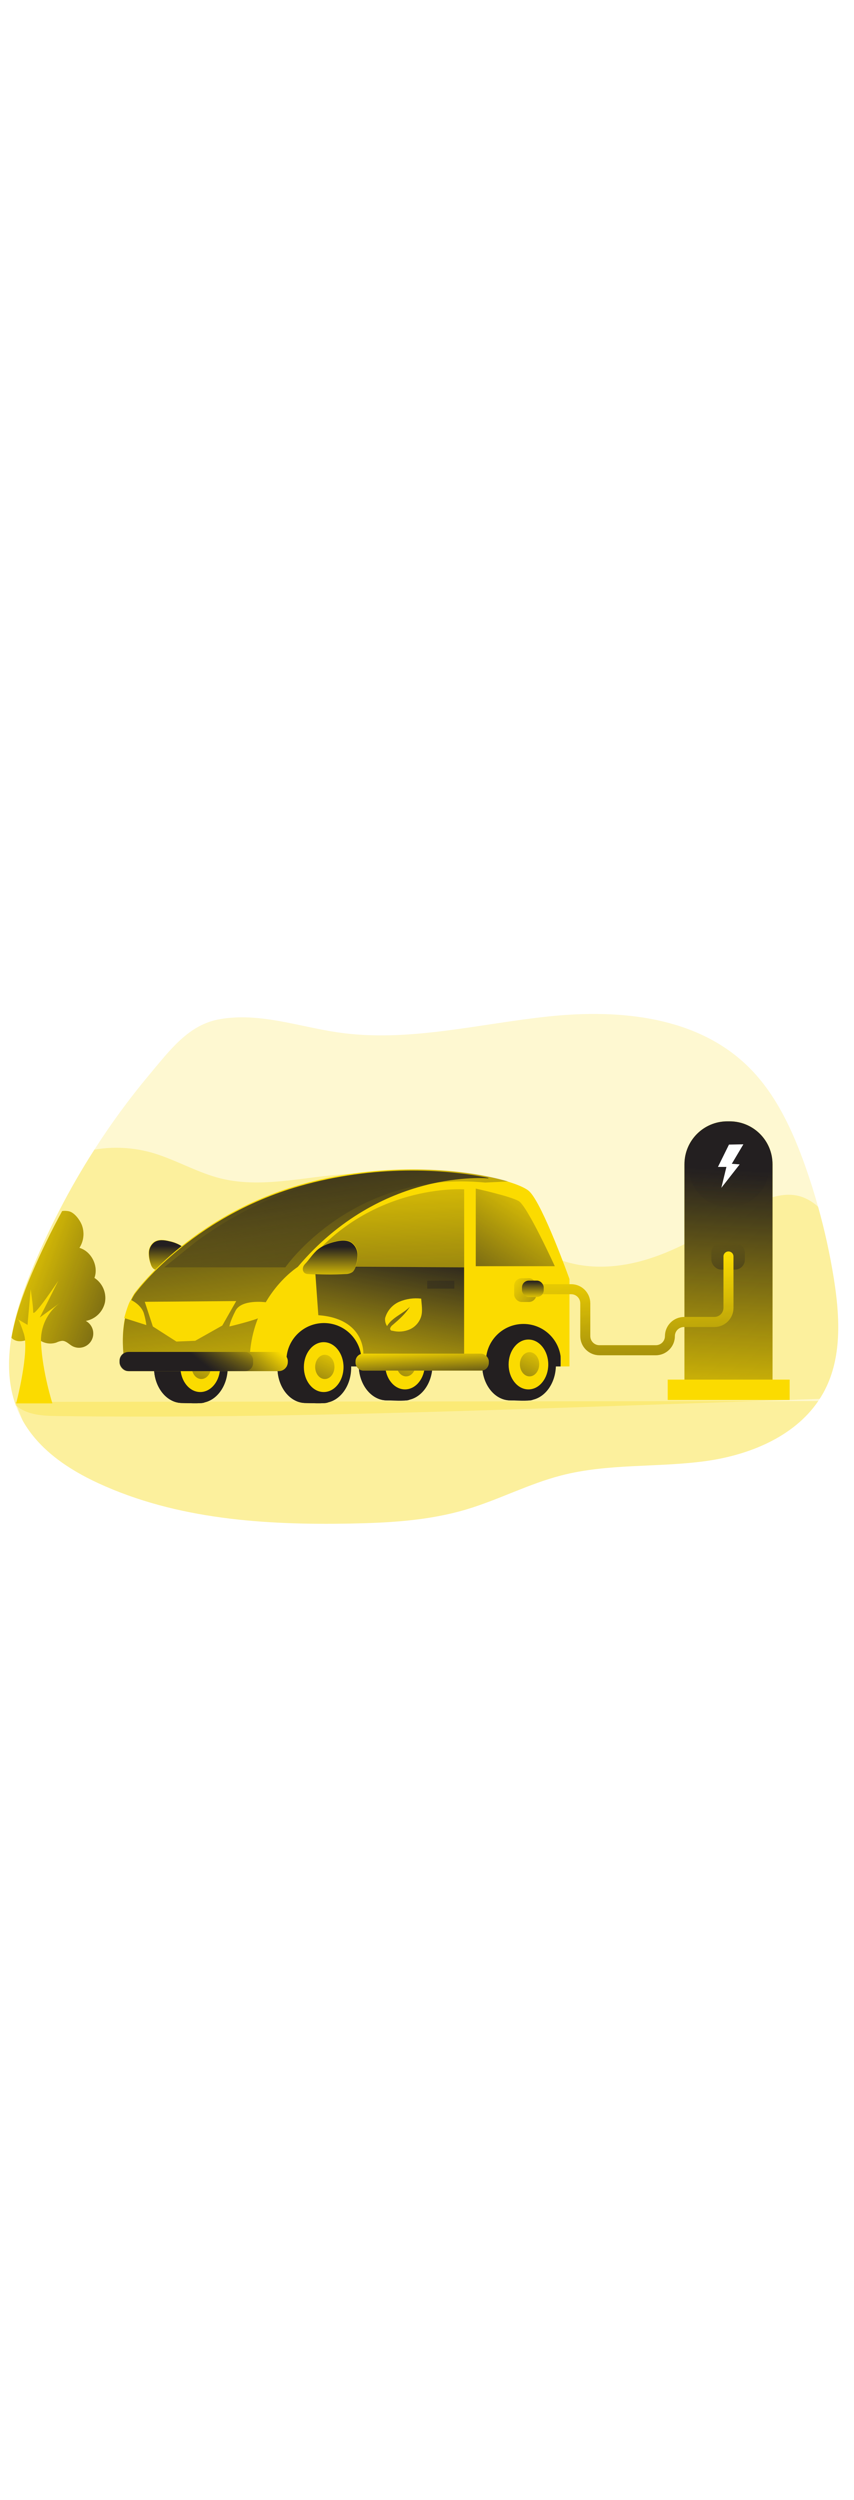 <svg id="_0334_eco_car" xmlns="http://www.w3.org/2000/svg" xmlns:xlink="http://www.w3.org/1999/xlink" viewBox="0 0 500 500" data-imageid="electric-car-8" imageName="Electric Car" class="illustrations_image" style="width: 171px;"><defs><style>.cls-1_electric-car-8{fill:url(#linear-gradient);}.cls-1_electric-car-8,.cls-2_electric-car-8,.cls-3_electric-car-8,.cls-4_electric-car-8,.cls-5_electric-car-8,.cls-6_electric-car-8,.cls-7_electric-car-8,.cls-8_electric-car-8,.cls-9_electric-car-8,.cls-10_electric-car-8,.cls-11_electric-car-8,.cls-12_electric-car-8,.cls-13_electric-car-8,.cls-14_electric-car-8,.cls-15_electric-car-8,.cls-16_electric-car-8,.cls-17_electric-car-8,.cls-18_electric-car-8,.cls-19_electric-car-8,.cls-20_electric-car-8,.cls-21_electric-car-8,.cls-22_electric-car-8,.cls-23_electric-car-8,.cls-24_electric-car-8,.cls-25_electric-car-8,.cls-26_electric-car-8,.cls-27_electric-car-8,.cls-28_electric-car-8,.cls-29_electric-car-8,.cls-30_electric-car-8,.cls-31_electric-car-8,.cls-32_electric-car-8,.cls-33_electric-car-8{stroke-width:0px;}.cls-2_electric-car-8{opacity:.18;}.cls-2_electric-car-8,.cls-32_electric-car-8,.cls-33_electric-car-8{fill:#68e1fd;}.cls-2_electric-car-8,.cls-33_electric-car-8{isolation:isolate;}.cls-3_electric-car-8{fill:url(#linear-gradient-28-electric-car-8);}.cls-4_electric-car-8{fill:url(#linear-gradient-25-electric-car-8);}.cls-5_electric-car-8{fill:url(#linear-gradient-11-electric-car-8);}.cls-6_electric-car-8{fill:url(#linear-gradient-12-electric-car-8);}.cls-7_electric-car-8{fill:url(#linear-gradient-13-electric-car-8);}.cls-8_electric-car-8{fill:url(#linear-gradient-10-electric-car-8);}.cls-9_electric-car-8{fill:url(#linear-gradient-17-electric-car-8);}.cls-10_electric-car-8{fill:url(#linear-gradient-16-electric-car-8);}.cls-11_electric-car-8{fill:url(#linear-gradient-19-electric-car-8);}.cls-12_electric-car-8{fill:url(#linear-gradient-15-electric-car-8);}.cls-13_electric-car-8{fill:url(#linear-gradient-23-electric-car-8);}.cls-14_electric-car-8{fill:url(#linear-gradient-21-electric-car-8);}.cls-15_electric-car-8{fill:url(#linear-gradient-18-electric-car-8);}.cls-16_electric-car-8{fill:url(#linear-gradient-14-electric-car-8);}.cls-17_electric-car-8{fill:url(#linear-gradient-22-electric-car-8);}.cls-18_electric-car-8{fill:url(#linear-gradient-20-electric-car-8);}.cls-19_electric-car-8{fill:url(#linear-gradient-27-electric-car-8);}.cls-20_electric-car-8{fill:url(#linear-gradient-24-electric-car-8);}.cls-21_electric-car-8{fill:url(#linear-gradient-26-electric-car-8);}.cls-22_electric-car-8{fill:url(#linear-gradient-4-electric-car-8);}.cls-23_electric-car-8{fill:url(#linear-gradient-2-electric-car-8);}.cls-24_electric-car-8{fill:url(#linear-gradient-3-electric-car-8);}.cls-25_electric-car-8{fill:url(#linear-gradient-8-electric-car-8);}.cls-26_electric-car-8{fill:url(#linear-gradient-9-electric-car-8);}.cls-27_electric-car-8{fill:url(#linear-gradient-7-electric-car-8);}.cls-28_electric-car-8{fill:url(#linear-gradient-5-electric-car-8);}.cls-29_electric-car-8{fill:url(#linear-gradient-6-electric-car-8);}.cls-30_electric-car-8{fill:#231f20;}.cls-31_electric-car-8{fill:#fff;}.cls-33_electric-car-8{opacity:.25;}</style><linearGradient id="linear-gradient-electric-car-8" x1="68.67" y1="348.82" x2="320.43" y2="348.82" gradientUnits="userSpaceOnUse"><stop offset="0" stop-color="#231f20" stop-opacity="0"/><stop offset="1" stop-color="#231f20"/></linearGradient><linearGradient id="linear-gradient-2-electric-car-8" x1="35.09" y1="2767.03" x2="149.66" y2="2725.17" gradientTransform="translate(-37.76 3022.13) scale(1 -1)" xlink:href="#linear-gradient-electric-car-8"/><linearGradient id="linear-gradient-3-electric-car-8" x1="273.72" y1="2775.99" x2="277.03" y2="2845.84" gradientTransform="translate(-31 3100.82) scale(1 -1)" xlink:href="#linear-gradient-electric-car-8"/><linearGradient id="linear-gradient-4-electric-car-8" x1="783.1" y1="2756.19" x2="783.1" y2="2774.57" gradientTransform="translate(884.76 3022.13) rotate(-180)" xlink:href="#linear-gradient-electric-car-8"/><linearGradient id="linear-gradient-5-electric-car-8" x1="206.93" y1="2702.61" x2="246.02" y2="2704.61" gradientTransform="translate(-37.76 3022.13) scale(1 -1)" xlink:href="#linear-gradient-electric-car-8"/><linearGradient id="linear-gradient-6-electric-car-8" x1="227.59" y1="2796.44" x2="204.13" y2="2745.32" gradientTransform="translate(-31 3100.82) scale(1 -1)" xlink:href="#linear-gradient-electric-car-8"/><linearGradient id="linear-gradient-7-electric-car-8" x1="326.8" y1="2704.15" x2="365.89" y2="2706.15" gradientTransform="translate(-37.76 3022.13) scale(1 -1)" xlink:href="#linear-gradient-electric-car-8"/><linearGradient id="linear-gradient-8-electric-car-8" x1="347.46" y1="2797.99" x2="323.99" y2="2746.86" gradientTransform="translate(-31 3100.82) scale(1 -1)" xlink:href="#linear-gradient-electric-car-8"/><linearGradient id="linear-gradient-9-electric-car-8" x1="134.67" y1="2702.61" x2="173.76" y2="2704.61" gradientTransform="translate(-37.76 3022.13) scale(1 -1)" xlink:href="#linear-gradient-electric-car-8"/><linearGradient id="linear-gradient-10-electric-car-8" x1="155.32" y1="2796.44" x2="131.85" y2="2745.32" gradientTransform="translate(-31 3100.82) scale(1 -1)" xlink:href="#linear-gradient-electric-car-8"/><linearGradient id="linear-gradient-11-electric-car-8" x1="254.53" y1="2704.15" x2="293.62" y2="2706.15" gradientTransform="translate(-37.76 3022.13) scale(1 -1)" xlink:href="#linear-gradient-electric-car-8"/><linearGradient id="linear-gradient-12-electric-car-8" x1="275.19" y1="2797.99" x2="251.72" y2="2746.86" gradientTransform="translate(-31 3100.82) scale(1 -1)" xlink:href="#linear-gradient-electric-car-8"/><linearGradient id="linear-gradient-13-electric-car-8" x1="328.56" y1="2834.07" x2="378.14" y2="2800.7" gradientTransform="translate(-31 3100.82) scale(1 -1)" xlink:href="#linear-gradient-electric-car-8"/><linearGradient id="linear-gradient-14-electric-car-8" x1="254.32" y1="2673.91" x2="272.83" y2="2775.05" gradientTransform="translate(-37.76 3022.13) scale(1 -1)" xlink:href="#linear-gradient-electric-car-8"/><linearGradient id="linear-gradient-15-electric-car-8" x1="221.97" y1="2834.25" x2="268.25" y2="2661.06" gradientTransform="translate(-37.76 3022.13) scale(1 -1)" xlink:href="#linear-gradient-electric-car-8"/><linearGradient id="linear-gradient-16-electric-car-8" x1="260.34" y1="2840.02" x2="267.61" y2="2659.55" gradientTransform="translate(-37.76 3022.13) scale(1 -1)" xlink:href="#linear-gradient-electric-car-8"/><linearGradient id="linear-gradient-17-electric-car-8" x1="358.77" y1="2814.25" x2="296.63" y2="2721.27" gradientTransform="translate(-37.76 3022.13) scale(1 -1)" xlink:href="#linear-gradient-electric-car-8"/><linearGradient id="linear-gradient-18-electric-car-8" x1="229.73" y1="2664.43" x2="206.6" y2="2840.93" gradientTransform="translate(-37.76 3022.13) scale(1 -1)" xlink:href="#linear-gradient-electric-car-8"/><linearGradient id="linear-gradient-19-electric-car-8" x1="231.05" y1="2753.67" x2="231.05" y2="2774" gradientTransform="translate(-37.76 3022.13) scale(1 -1)" xlink:href="#linear-gradient-electric-car-8"/><linearGradient id="linear-gradient-20-electric-car-8" x1="170.9" y1="2810.94" x2="149.53" y2="2784.72" gradientTransform="translate(-31 3100.82) scale(1 -1)" xlink:href="#linear-gradient-electric-car-8"/><linearGradient id="linear-gradient-21-electric-car-8" x1="140.27" y1="2795.83" x2="139.62" y2="2758.8" gradientTransform="translate(-31 3100.82) scale(1 -1)" xlink:href="#linear-gradient-electric-car-8"/><linearGradient id="linear-gradient-22-electric-car-8" x1="277.78" y1="2792.66" x2="278.88" y2="2771.29" gradientTransform="translate(-31 3100.82) scale(1 -1)" xlink:href="#linear-gradient-electric-car-8"/><linearGradient id="linear-gradient-23-electric-car-8" x1="288.82" y1="2850.05" x2="289.48" y2="2797.18" gradientTransform="translate(-31 3100.82) scale(1 -1)" xlink:href="#linear-gradient-electric-car-8"/><linearGradient id="linear-gradient-24-electric-car-8" x1="452.13" y1="2736.74" x2="460.94" y2="2897.58" gradientTransform="translate(-31 3100.82) scale(1 -1)" xlink:href="#linear-gradient-electric-car-8"/><linearGradient id="linear-gradient-25-electric-car-8" x1="457.03" y1="2854.65" x2="458.45" y2="2814.91" gradientTransform="translate(-31 3100.82) scale(1 -1)" xlink:href="#linear-gradient-electric-car-8"/><linearGradient id="linear-gradient-26-electric-car-8" x1="456.51" y1="2872.4" x2="460.61" y2="2958.85" gradientTransform="translate(-31 3100.82) scale(1 -1)" xlink:href="#linear-gradient-electric-car-8"/><linearGradient id="linear-gradient-27-electric-car-8" x1="406.74" y1="2767.62" x2="412.03" y2="2619.55" gradientTransform="translate(-37.76 3022.13) scale(1 -1)" xlink:href="#linear-gradient-electric-car-8"/><linearGradient id="linear-gradient-28-electric-car-8" x1="342.97" y1="2821.85" x2="342.97" y2="2832.75" gradientTransform="translate(-31 3100.82) scale(1 -1)" xlink:href="#linear-gradient-electric-car-8"/></defs><g id="background_electric-car-8"><path class="cls-2_electric-car-8 targetColor" d="M483.88,329.94c-1.15,2.47-2.48,4.85-3.97,7.13-.25.42-.53.83-.81,1.2-14.45,21.26-40.94,31.71-65.95,35.16-28.15,3.86-57.11,1.26-84.7,8.43-18.94,4.9-36.61,14.24-55.38,19.83-22.01,6.56-45.09,7.84-67.94,8.27-50.18.93-101.69-2.41-147.7-23.66-17.37-8.02-34.54-19.47-44.11-36.5-1.13-2-2.15-4.08-3.03-6.2-.37-.88-.72-1.77-1.05-2.66-8.93-24.56-1.25-52.73,8.57-77.15,10.2-25.26,22.74-49.52,37.44-72.46,9.78-15.3,20.53-29.95,32.19-43.87,12.04-14.3,22.88-29.26,41.3-32.45,23.29-4.05,46.22,4.41,69.1,7.74,41.14,6.02,82.56-5.12,123.91-9.39s87.18,0,117.28,30.39c15.4,15.52,25.05,36.35,32.51,57.44,2.75,7.76,5.23,15.62,7.44,23.57,3.87,13.83,6.95,27.88,9.22,42.07,3.37,21.15,4.74,43.92-4.31,63.11Z" style="fill: rgb(251, 219, 0);"/><path class="cls-33_electric-car-8 targetColor" d="M483.88,329.94c-1.15,2.47-2.48,4.85-3.97,7.13-36.84,1.26-73.69,2.53-110.55,3.82-111.86,3.82-223.75,7.71-335.65,6.22-8.43-.11-17.54-.49-24.21-6.02-.08-.08-.17-.15-.26-.22-4.59-12.61-4.82-26.16-2.61-39.73,2.09-12.81,6.38-25.57,11.17-37.47,5.05-12.49,10.67-24.7,16.86-36.64,6.29-12.26,13.16-24.16,20.59-35.71,12.72-2.19,25.78-1.11,37.97,3.13,12.04,4.14,23.39,10.52,35.71,13.63,26.23,6.6,53.51-2.28,80.45-2.78,27.51-.38,54.46,7.81,77.12,23.43,12.76,8.78,24.31,19.89,38.42,25.87,16.4,6.96,34.99,6.32,52.02,1.43s32.81-13.76,48.16-23.09c12.36-7.54,30.35-19.55,45.22-13.68,3.2,1.28,6.15,3.15,8.68,5.49,3.87,13.83,6.95,27.88,9.22,42.07,3.35,21.15,4.72,43.92-4.33,63.11Z" style="fill: rgb(251, 219, 0);"/><path class="cls-33_electric-car-8 targetColor" d="M479.1,338.31c-14.45,21.26-40.94,31.71-65.95,35.16-28.15,3.86-57.11,1.26-84.7,8.43-18.94,4.9-36.61,14.24-55.38,19.83-22.01,6.56-45.09,7.84-67.94,8.27-50.18.93-101.69-2.41-147.7-23.66-17.37-8.02-34.54-19.47-44.11-36.5l-4.45-11.03,470.25-.49Z" style="fill: rgb(251, 219, 0);"/><path class="cls-1_electric-car-8" d="M71.78,349.72c-1.67.88-3.61,2.41-2.99,4.24.28.68.76,1.27,1.37,1.69,5.23,4.12,12.35,4.71,19.04,4.95,44.39,1.88,88.84-.77,133.18-3.42,1.85.06,3.67-.41,5.26-1.36,1.48-1.1,2.12-3.5.79-4.82,27.29.55,54.62.39,81.98-.49,3.78-.12,8.43-.82,9.72-4.37,1.1-2.94-1.01-6.28-3.82-7.68-2.81-1.4-6.09-1.35-9.23-1.26-33.47.92-66.96,1.41-100.46,1.49-16.66,0-33.31-.08-49.95-.24-15.65-.17-32.31,1-47.86-1.2-1.97-.29-4.64-1.54-6.51-.26-1.44.98-.85,3.08-1.77,3.94-1.47,1.37-2.93,1.11-5.15,1.42-8.23,1.08-16.22,3.58-23.6,7.39Z"/><path class="cls-32_electric-car-8 targetColor" d="M61.44,280.64c-1.21,5.54-5.64,9.82-11.22,10.84,4.06,2.19,5.58,7.25,3.39,11.31-2.19,4.06-7.25,5.58-11.31,3.39h0c-1.95-1.12-3.61-3.08-5.89-3.07-1.21.15-2.38.5-3.48,1.04-4.56,1.5-9.56-.13-12.35-4.03-4.05,2.65-9.7,4.82-13.38,1.69-.17-.15-.34-.31-.49-.48,2.23-12.81,6.77-25.57,11.86-37.47,5.36-12.49,11.3-24.7,17.82-36.64,1.27-.17,2.55-.13,3.8.12,3.3.61,6.48,5.02,7.65,7.87,1.75,4.47,1.25,9.5-1.34,13.54,7.04,2.08,11.34,10.69,8.78,17.57,4.76,3.1,7.19,8.75,6.16,14.33Z" style="fill: rgb(251, 219, 0);"/><path class="cls-23_electric-car-8" d="M61.44,280.64c-1.21,5.54-5.64,9.82-11.22,10.84,4.06,2.19,5.58,7.25,3.39,11.31-2.19,4.06-7.25,5.58-11.31,3.39h0c-1.95-1.12-3.61-3.08-5.89-3.07-1.21.15-2.38.5-3.48,1.04-4.56,1.5-9.56-.13-12.35-4.03-4.05,2.65-9.7,4.82-13.38,1.69-.17-.15-.34-.31-.49-.48,2.23-12.81,6.77-25.57,11.86-37.47,5.36-12.49,11.3-24.7,17.82-36.64,1.27-.17,2.55-.13,3.8.12,3.3.61,6.48,5.02,7.65,7.87,1.75,4.47,1.25,9.5-1.34,13.54,7.04,2.08,11.34,10.69,8.78,17.57,4.76,3.1,7.19,8.75,6.16,14.33Z"/><path class="cls-32_electric-car-8 targetColor" d="M35.52,280.64c-7.84,5.48-12.2,14.7-11.46,24.24.88,16.75,6.61,34.82,6.61,34.82H9.47s7.97-30.41,4.44-40.94c-3.53-10.52-3.74-8.43-3.74-8.43l5.95,3.47,1.82-20.83s1.49,9.63,1.49,13.39,14.7-18.34,14.7-18.34l-10.84,21.48,12.22-8.86Z" style="fill: rgb(251, 219, 0);"/></g><g id="car_electric-car-8"><rect class="cls-30_electric-car-8" x="159.24" y="288.13" width="169.02" height="29.97"/><rect class="cls-24_electric-car-8" x="159.24" y="288.13" width="169.02" height="29.97"/><path class="cls-32_electric-car-8 targetColor" d="M109.1,249.76c-2.82-2.52-6.27-4.24-9.98-4.98-3-.77-6.44-1.2-8.99.57-1.84,1.41-2.96,3.56-3.07,5.88-.09,2.29.26,4.57,1.04,6.72.26,1.08.8,2.08,1.58,2.88,1.12.81,2.46,1.23,3.84,1.2,6.59.36,13.19.29,19.77-.18,3.01-.16,3.37-3.37,1.57-5.24-2.13-2.19-3.68-4.73-5.74-6.84Z" style="fill: rgb(251, 219, 0);"/><path class="cls-22_electric-car-8" d="M109.21,249.9c-2.81-2.5-6.23-4.21-9.92-4.96-3.01-.77-6.45-1.2-8.99.57-1.84,1.41-2.96,3.55-3.08,5.86-.09,2.29.27,4.58,1.05,6.73.26,1.08.8,2.08,1.58,2.88,1.12.8,2.46,1.22,3.84,1.2,6.59.35,13.19.29,19.77-.19,3-.16,3.36-3.36,1.57-5.23-2.08-2.18-3.68-4.77-5.8-6.86Z"/><path class="cls-30_electric-car-8" d="M195.36,318.77c0,9.07,2.84,17.65-3.61,20.47-1.69.72-10.96.25-12.83.25-9.09,0-16.47-9.27-16.47-20.7s7.38-20.7,16.47-20.7c1.7,0,11.09-.34,12.63.26,6.66,2.59,3.82,11.11,3.82,20.41Z"/><path class="cls-30_electric-car-8" d="M195.36,318.77c0,9.07,2.84,17.65-3.61,20.47-1.69.72-10.96.25-12.83.25-9.09,0-16.47-9.27-16.47-20.7s7.38-20.7,16.47-20.7c1.7,0,11.49-.28,13.03.33,6.71,2.6,3.42,11.05,3.42,20.35Z"/><path class="cls-28_electric-car-8" d="M195.36,318.77c0,9.07,2.59,17.54-3.88,20.35-1.67.72-10.7.35-12.58.35-9.09,0-16.47-9.27-16.47-20.7s7.38-20.7,16.47-20.7c1.7,0,10.84-.41,12.34.19,6.71,2.61,4.12,11.21,4.12,20.5Z"/><ellipse class="cls-30_electric-car-8" cx="189.15" cy="318.77" rx="16.46" ry="20.7"/><ellipse class="cls-32_electric-car-8 targetColor" cx="189.52" cy="318.49" rx="11.61" ry="14.58" style="fill: rgb(251, 219, 0);"/><ellipse class="cls-29_electric-car-8" cx="190.17" cy="318.37" rx="5.65" ry="7.09"/><path class="cls-30_electric-car-8" d="M315.23,317.23c0,9.07,2.83,17.65-3.61,20.47-1.69.72-10.97.25-12.83.25-9.1,0-16.47-9.27-16.47-20.7s7.39-20.71,16.46-20.71c1.7,0,11.08-.34,12.63.26,6.71,2.6,3.83,11.12,3.83,20.42Z"/><path class="cls-30_electric-car-8" d="M315.23,317.23c0,9.07,2.83,17.65-3.61,20.47-1.69.72-10.97.25-12.83.25-9.1,0-16.47-9.27-16.47-20.7s7.39-20.71,16.46-20.71c1.7,0,11.49-.28,13.03.33,6.72,2.6,3.43,11.06,3.43,20.36Z"/><path class="cls-27_electric-car-8" d="M315.23,317.23c0,9.07,2.59,17.54-3.88,20.34-1.67.73-10.72.36-12.58.36-9.1,0-16.47-9.27-16.47-20.7s7.4-20.68,16.47-20.68c1.7,0,10.84-.41,12.34.19,6.71,2.6,4.12,11.2,4.12,20.49Z"/><ellipse class="cls-30_electric-car-8" cx="309.01" cy="317.22" rx="16.46" ry="20.7"/><ellipse class="cls-32_electric-car-8 targetColor" cx="309.39" cy="316.95" rx="11.61" ry="14.58" style="fill: rgb(251, 219, 0);"/><ellipse class="cls-25_electric-car-8" cx="310.04" cy="316.83" rx="5.65" ry="7.09"/><path class="cls-30_electric-car-8" d="M123.08,318.77c0,9.07,2.84,17.65-3.61,20.47-1.67.72-10.96.25-12.83.25-9.09,0-16.46-9.27-16.46-20.7s7.37-20.7,16.46-20.7c1.7,0,11.09-.34,12.63.26,6.69,2.59,3.82,11.11,3.82,20.41Z"/><path class="cls-30_electric-car-8" d="M123.08,318.77c0,9.07,2.84,17.65-3.61,20.47-1.67.72-10.96.25-12.83.25-9.09,0-16.46-9.27-16.46-20.7s7.37-20.7,16.46-20.7c1.7,0,11.5-.28,13.04.33,6.69,2.6,3.41,11.05,3.41,20.35Z"/><path class="cls-26_electric-car-8" d="M123.08,318.77c0,9.07,2.59,17.54-3.88,20.35-1.67.72-10.7.35-12.58.35-9.09,0-16.46-9.27-16.46-20.7s7.37-20.7,16.46-20.7c1.7,0,10.84-.41,12.34.19,6.72,2.61,4.12,11.21,4.12,20.5Z"/><ellipse class="cls-30_electric-car-8" cx="116.87" cy="318.77" rx="16.46" ry="20.7"/><ellipse class="cls-32_electric-car-8 targetColor" cx="117.24" cy="318.49" rx="11.61" ry="14.58" style="fill: rgb(251, 219, 0);"/><ellipse class="cls-8_electric-car-8" cx="117.89" cy="318.37" rx="5.65" ry="7.09"/><path class="cls-30_electric-car-8" d="M242.95,317.23c0,9.07,2.84,17.65-3.61,20.47-1.69.72-10.96.25-12.83.25-9.09,0-16.47-9.27-16.47-20.7s7.43-20.71,16.46-20.71c1.7,0,11.09-.34,12.63.26,6.71,2.6,3.83,11.12,3.83,20.42Z"/><path class="cls-30_electric-car-8" d="M242.95,317.23c0,9.07,2.84,17.65-3.61,20.47-1.69.72-10.96.25-12.83.25-9.09,0-16.47-9.27-16.47-20.7s7.43-20.71,16.46-20.71c1.7,0,11.49-.28,13.04.33,6.71,2.6,3.42,11.06,3.42,20.36Z"/><path class="cls-5_electric-car-8" d="M242.95,317.23c0,9.07,2.59,17.54-3.88,20.34-1.67.73-10.7.36-12.58.36-9.09,0-16.47-9.27-16.47-20.7s7.44-20.68,16.47-20.68c1.7,0,10.84-.41,12.34.19,6.72,2.6,4.12,11.2,4.12,20.49Z"/><ellipse class="cls-30_electric-car-8" cx="236.74" cy="317.22" rx="16.46" ry="20.7"/><ellipse class="cls-32_electric-car-8 targetColor" cx="237.11" cy="316.95" rx="11.61" ry="14.58" style="fill: rgb(251, 219, 0);"/><ellipse class="cls-6_electric-car-8" cx="237.76" cy="316.83" rx="5.65" ry="7.09"/><path class="cls-32_electric-car-8 targetColor" d="M333.42,266.97v51.12h-5.19c.14-.95.21-1.91.2-2.87,0-12.14-9.84-21.97-21.97-21.97s-21.97,9.84-21.97,21.97h0c0,.96.06,1.92.19,2.87h-73.24c.14-.95.21-1.91.2-2.87.28-12.14-9.33-22.21-21.46-22.49s-22.21,9.33-22.49,21.46c0,.34,0,.69,0,1.03,0,.96.06,1.92.2,2.87h-94.49s0-.16-.1-.46c-.71-3.49-4.74-26.07,5.39-42.3,0,0,32.16-44.94,96.94-63.46,43.14-12.3,84.89-9.98,110.32-4.71,12.77,2.65,21.44,6.02,24.08,8.68,7.95,7.93,23.37,51.12,23.37,51.12Z" style="fill: rgb(251, 219, 0);"/><rect class="cls-7_electric-car-8" x="301.03" y="266.53" width="13" height="13.88" rx="4.37" ry="4.37"/><path class="cls-16_electric-car-8" d="M271.73,260.15v51.12l-59-.66s1.08-20.47-26.36-22.48l-2.02-28.43,87.37.45Z"/><path class="cls-12_electric-car-8" d="M96.11,260.15h70.95s39.44-57.07,117-49.58l13.44-.66s-94.49-30.4-183.33,35.7l-18.06,14.54Z"/><path class="cls-10_electric-car-8" d="M177.85,260.15h93.91v-45.62s-56.01-3.96-93.91,45.62Z"/><path class="cls-9_electric-car-8" d="M278.55,214.09v45.39h46.27s-16.09-35.25-21.15-38.12c-5.07-2.87-25.12-7.27-25.12-7.27Z"/><path class="cls-15_electric-car-8" d="M285.97,207.83l-.14.31s-62.61-6.18-111.5,51.77c0,0-29.08,18.29-28.2,58.39h-72.82c-.71-3.49-4.74-26.07,5.39-42.3,0,0,32.16-44.94,96.94-63.46,43.14-12.33,84.89-9.99,110.32-4.72Z"/><path class="cls-32_electric-car-8 targetColor" d="M76.69,279.21s6.36,2.89,7.68,8.34c.6,2.09,1.04,4.22,1.32,6.37l-12.98-4.14s2.56-9.42,3.97-10.57Z" style="fill: rgb(251, 219, 0);"/><path class="cls-32_electric-car-8 targetColor" d="M155.28,280.53s-13.88-1.82-17.36,4.95c-3.48,6.77-3.61,9.26-3.61,9.26,0,0,15.87-3.8,18.52-5.62,2.65-1.82,11.21-8.43,2.46-8.58Z" style="fill: rgb(251, 219, 0);"/><polygon class="cls-32_electric-car-8 targetColor" points="84.76 280.3 89.5 294.74 103.28 303.55 114.29 303.1 130.15 294.18 138.31 279.87 84.76 280.3" style="fill: rgb(251, 219, 0);"/><path class="cls-32_electric-car-8 targetColor" d="M185.1,250.55c2.94-2.91,6.96-4.45,10.97-5.49,3.32-.85,7.14-1.32,9.96.64,2.03,1.56,3.27,3.93,3.4,6.49.09,2.53-.32,5.06-1.2,7.43-.29,1.2-.88,2.3-1.73,3.19-1.24.88-2.74,1.34-4.26,1.3-7.29.4-14.59.33-21.86-.2-3.32-.17-3.72-3.72-1.72-5.79,2.35-2.38,4.12-5.24,6.47-7.56Z" style="fill: rgb(251, 219, 0);"/><path class="cls-11_electric-car-8" d="M184.96,250.72c2.94-2.91,6.96-4.47,10.97-5.49,3.34-.85,7.14-1.32,9.96.63,2.03,1.56,3.28,3.94,3.41,6.5.09,2.53-.32,5.05-1.2,7.43-.29,1.2-.89,2.29-1.75,3.18-1.24.89-2.73,1.35-4.25,1.31-7.29.39-14.59.32-21.86-.2-3.34-.17-3.73-3.72-1.73-5.79,2.32-2.38,4.06-5.24,6.47-7.56Z"/><rect class="cls-32_electric-car-8 targetColor" x="70" y="309.61" width="98.5" height="11.23" rx="5.32" ry="5.32" style="fill: rgb(251, 219, 0);"/><rect class="cls-18_electric-car-8" x="70" y="309.61" width="98.5" height="11.23" rx="5.32" ry="5.32"/><rect class="cls-14_electric-car-8" x="70" y="309.61" width="78.19" height="11.23" rx="4.74" ry="4.74"/><rect class="cls-32_electric-car-8 targetColor" x="208.16" y="310.61" width="78.01" height="9.92" rx="4.54" ry="4.54" style="fill: rgb(251, 219, 0);"/><rect class="cls-17_electric-car-8" x="208.16" y="310.61" width="78.01" height="9.92" rx="4.54" ry="4.54"/><rect class="cls-13_electric-car-8" x="250.13" y="267.96" width="15.87" height="4.62"/><path class="cls-32_electric-car-8 targetColor" d="M425.85,174.76h1.35c13.86,0,25.1,11.23,25.1,25.09v132.56h-51.57v-132.56c0-13.86,11.25-25.1,25.12-25.09h0Z" style="fill: rgb(251, 219, 0);"/><path class="cls-20_electric-car-8" d="M425.85,174.76h1.35c13.86,0,25.1,11.23,25.1,25.09v132.56h-51.57v-132.56c0-13.86,11.25-25.1,25.12-25.09h0Z"/><rect class="cls-4_electric-car-8" x="416.49" y="245.82" width="19.61" height="15.64" rx="5.74" ry="5.74"/><rect class="cls-32_electric-car-8 targetColor" x="390.93" y="325.8" width="71.4" height="11.9" style="fill: rgb(251, 219, 0);"/><circle class="cls-21_electric-car-8" cx="426.79" cy="201.52" r="23.47"/><path class="cls-32_electric-car-8 targetColor" d="M383.99,311.56h-33.05c-6.18,0-11.19-5.02-11.2-11.2v-19.17c0-2.94-2.38-5.32-5.32-5.33h-22.15c-1.62.1-3.02-1.12-3.12-2.74-.1-1.62,1.12-3.02,2.74-3.12.13,0,.25,0,.38,0h22.15c6.18.01,11.18,5.02,11.19,11.2v19.17c0,2.94,2.39,5.32,5.33,5.32h33.05c2.94,0,5.33-2.38,5.33-5.32,0-6.18,5.02-11.19,11.2-11.2h17.73c2.94,0,5.33-2.39,5.33-5.33v-30.24c.1-1.62,1.5-2.85,3.12-2.74,1.47.09,2.65,1.27,2.74,2.74v30.24c0,6.18-5.02,11.19-11.2,11.2h-17.78c-2.94,0-5.33,2.39-5.33,5.33,0,6.16-4.99,11.16-11.15,11.2Z" style="fill: rgb(251, 219, 0);"/><path class="cls-19_electric-car-8" d="M383.99,311.56h-33.05c-6.18,0-11.19-5.02-11.2-11.2v-19.17c0-2.94-2.38-5.32-5.32-5.33h-22.15c-1.62.1-3.02-1.12-3.12-2.74-.1-1.62,1.12-3.02,2.74-3.12.13,0,.25,0,.38,0h22.15c6.18.01,11.18,5.02,11.19,11.2v19.17c0,2.94,2.39,5.32,5.33,5.32h33.05c2.94,0,5.33-2.38,5.33-5.32,0-6.18,5.02-11.19,11.2-11.2h17.73c2.94,0,5.33-2.39,5.33-5.33v-30.24c.1-1.62,1.5-2.85,3.12-2.74,1.47.09,2.65,1.27,2.74,2.74v30.24c0,6.18-5.02,11.19-11.2,11.2h-17.78c-2.94,0-5.33,2.39-5.33,5.33,0,6.16-4.99,11.16-11.15,11.2Z"/><rect class="cls-32_electric-car-8 targetColor" x="305.61" y="267.91" width="12.73" height="9.58" rx="3.99" ry="3.99" style="fill: rgb(251, 219, 0);"/><rect class="cls-3_electric-car-8" x="305.61" y="267.91" width="12.73" height="9.58" rx="3.99" ry="3.99"/><polygon class="cls-31_electric-car-8" points="426.8 188.36 420.35 201.42 425.31 201.42 422.33 213.65 433.07 199.94 428.45 199.6 435.23 188.2 426.8 188.36"/><path class="cls-32_electric-car-8 targetColor" d="M229.72,297.23c3.4.88,7,.59,10.22-.82,3.22-1.45,5.65-4.23,6.67-7.61.93-3.35.2-6.9,0-10.35-4.37-.52-8.8.1-12.85,1.82-4.08,1.78-7.14,5.33-8.3,9.63-.15,1.62.25,3.25,1.14,4.61,2.96-5.07,9.23-7.12,13.36-11.29-2.56,4.14-6.31,7.4-10.01,10.58-.68.47-1.21,1.15-1.49,1.93-.17.64.22,1.3.86,1.47.12.03.25.04.38.04Z" style="fill: rgb(251, 219, 0);"/></g></svg>